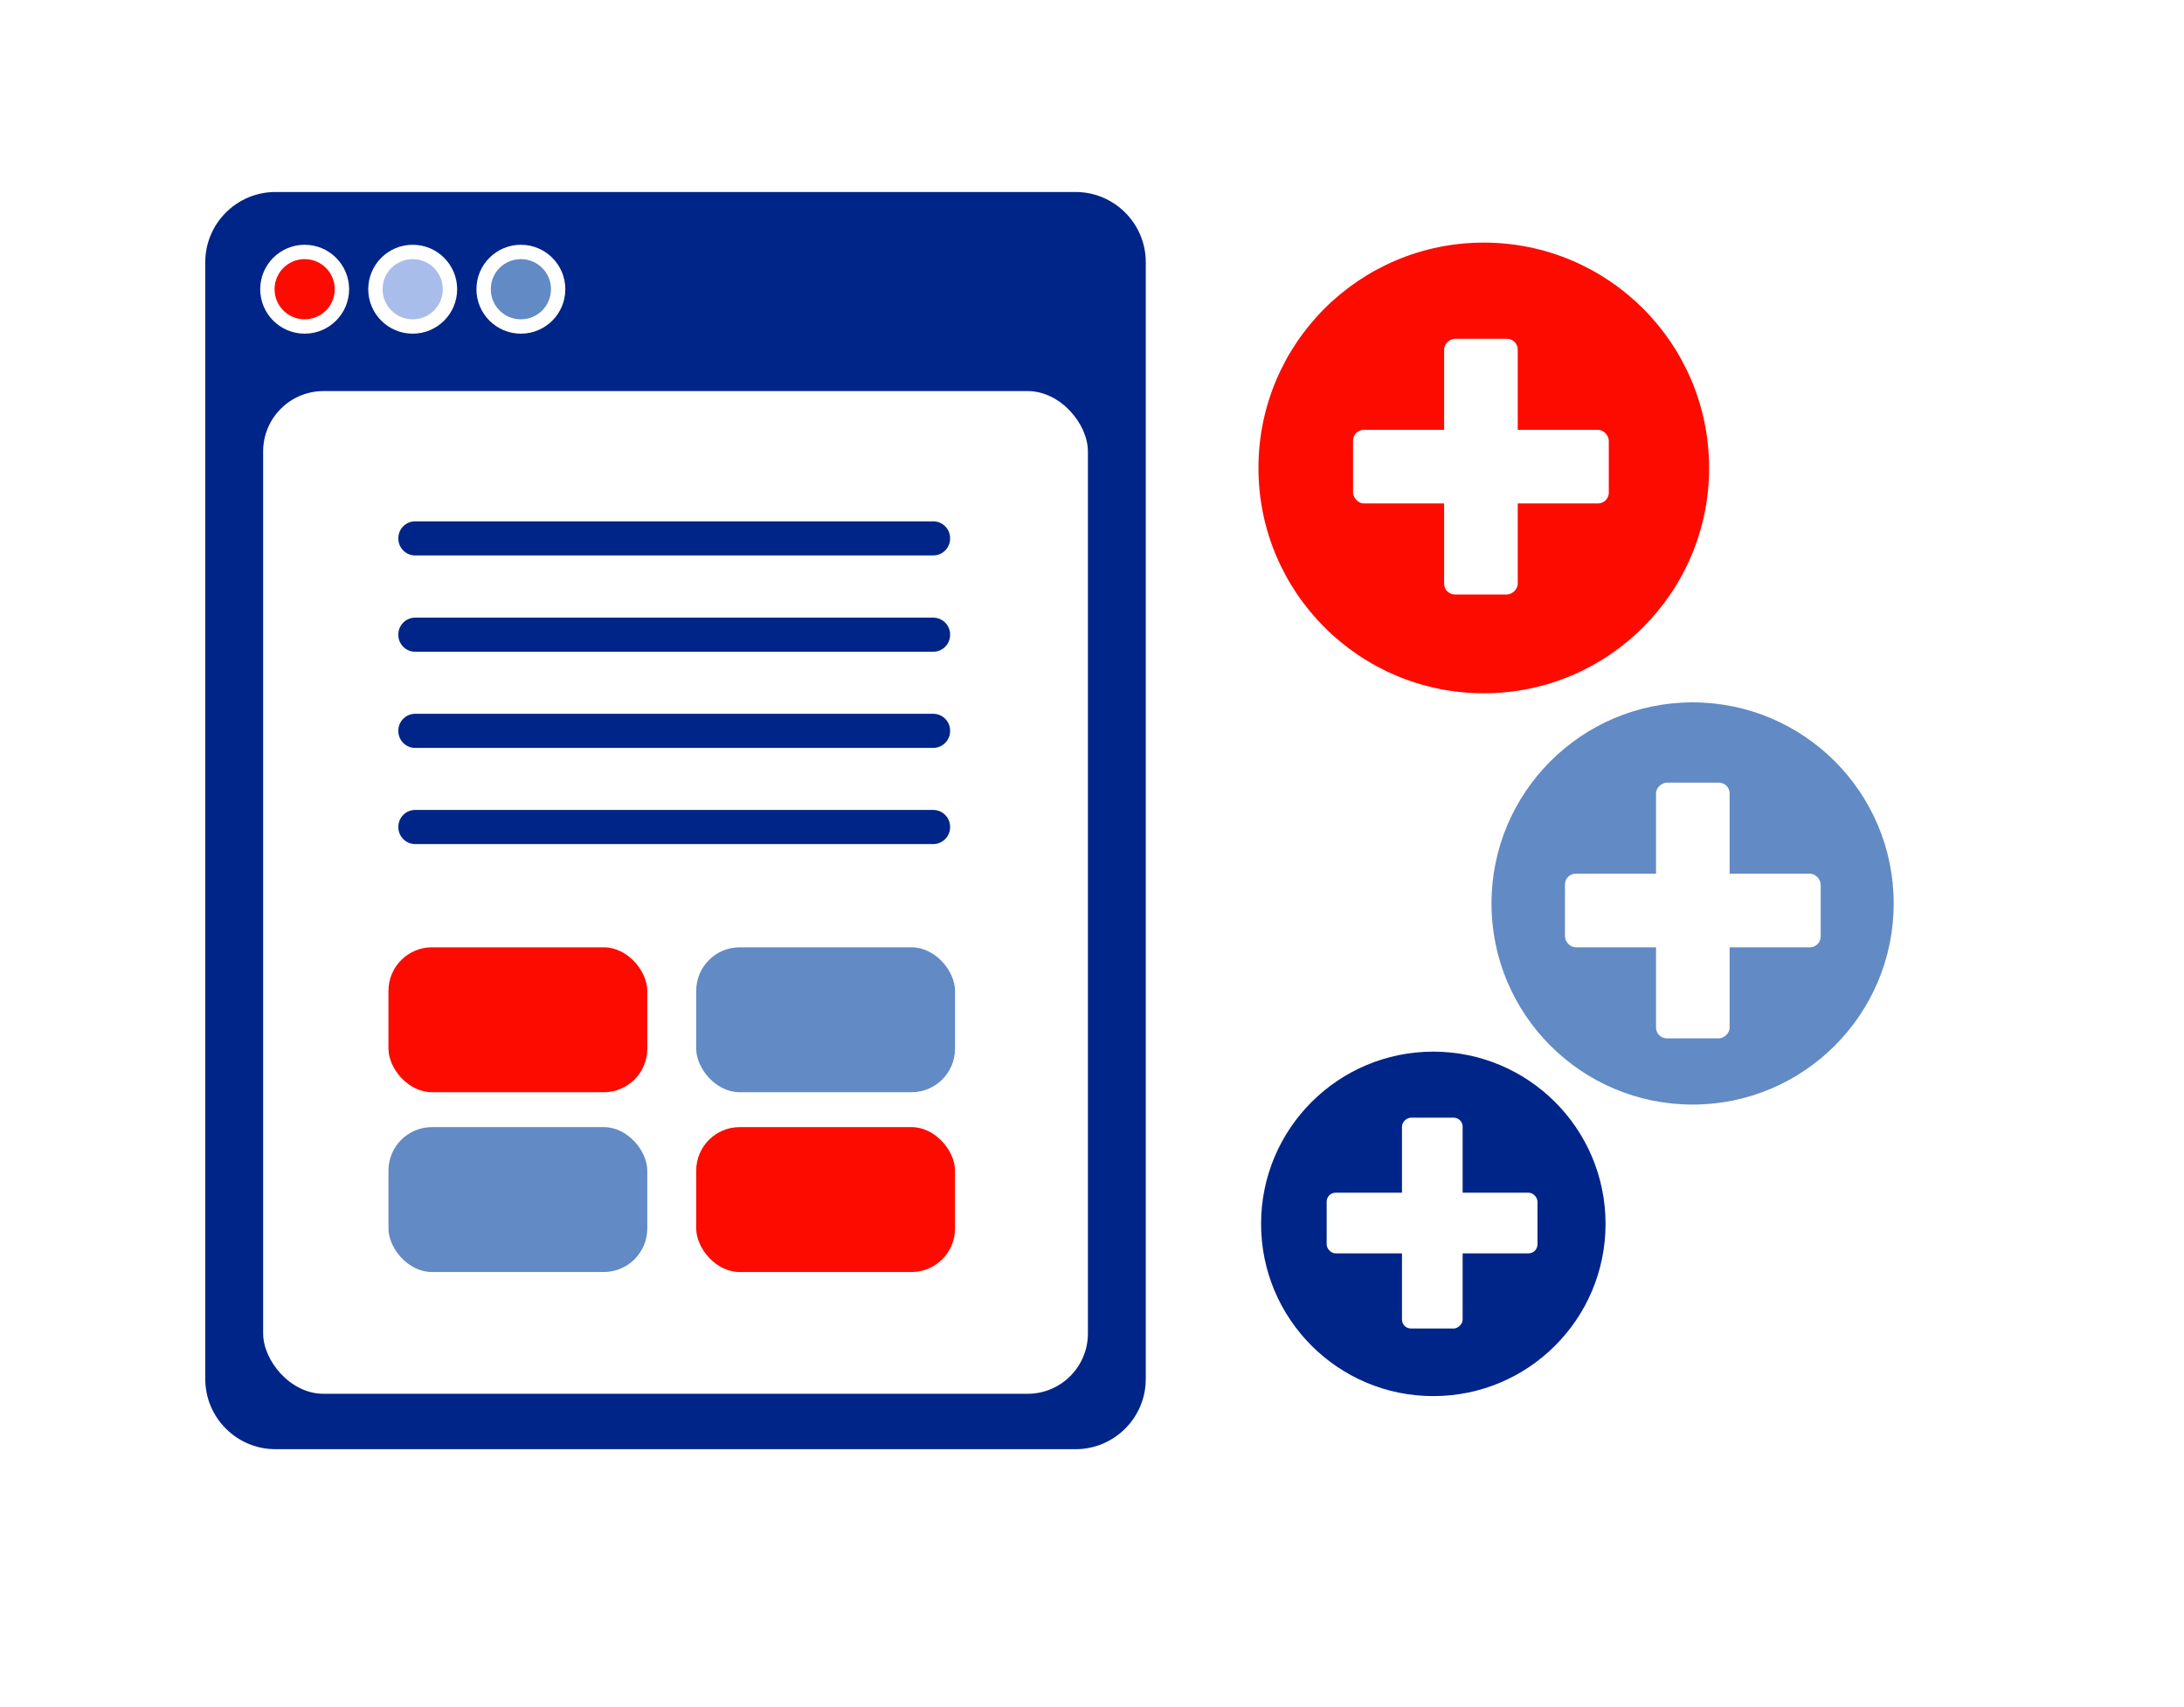 <?xml version="1.0" encoding="UTF-8"?><svg id="Layer_1" xmlns="http://www.w3.org/2000/svg" viewBox="0 0 141.51 110.62"><defs><style>.cls-1{fill:#fd0b00;}.cls-2{fill:#002588;}.cls-3{fill:#fff;}.cls-4{fill:#a9bdea;}.cls-5{fill:#628ac4;}</style></defs><rect class="cls-3" width="141.51" height="110.62"/><g><g><path class="cls-2" d="M17.85,10.56h51.84c3.55,0,6.43,2.88,6.43,6.43V89.35c0,3.55-2.88,6.43-6.43,6.43H17.85c-3.55,0-6.43-2.88-6.43-6.43V16.99c0-3.55,2.88-6.43,6.43-6.43Z"/><path class="cls-3" d="M69.69,12.44c2.51,0,4.55,2.04,4.55,4.55V89.35c0,2.51-2.04,4.55-4.55,4.55H17.85c-2.51,0-4.55-2.04-4.55-4.55V16.99c0-2.51,2.04-4.55,4.55-4.55h51.85m0-3.76H17.85c-4.58,0-8.31,3.73-8.31,8.31V89.35c0,4.58,3.73,8.31,8.31,8.31h51.85c4.58,0,8.31-3.73,8.31-8.31V16.99c0-4.58-3.73-8.31-8.31-8.31h0Z"/></g><rect class="cls-3" x="17.05" y="25.34" width="53.44" height="64.97" rx="3.91" ry="3.91"/><g><circle class="cls-1" cx="19.74" cy="18.74" r="2.42"/><path class="cls-3" d="M19.74,16.79c1.08,0,1.95,.87,1.95,1.95s-.87,1.95-1.95,1.95-1.95-.87-1.95-1.95,.87-1.95,1.95-1.95m0-.93c-1.59,0-2.88,1.29-2.88,2.88s1.29,2.88,2.88,2.88,2.88-1.29,2.88-2.88-1.29-2.88-2.88-2.88h0Z"/></g><g><circle class="cls-4" cx="26.74" cy="18.74" r="2.42"/><path class="cls-3" d="M26.74,16.79c1.08,0,1.95,.87,1.95,1.95s-.87,1.95-1.95,1.95-1.95-.87-1.95-1.95,.87-1.95,1.95-1.95m0-.93c-1.59,0-2.88,1.29-2.88,2.88s1.29,2.88,2.88,2.88,2.88-1.29,2.88-2.88-1.29-2.88-2.88-2.88h0Z"/></g><g><circle class="cls-5" cx="33.75" cy="18.74" r="2.42"/><path class="cls-3" d="M33.75,16.79c1.08,0,1.95,.87,1.95,1.95s-.87,1.95-1.95,1.95-1.95-.87-1.95-1.95,.87-1.95,1.95-1.95m0-.93c-1.59,0-2.88,1.29-2.88,2.88s1.29,2.88,2.88,2.88,2.88-1.29,2.88-2.88-1.29-2.88-2.88-2.88h0Z"/></g><rect class="cls-5" x="25.17" y="73.03" width="16.77" height="9.39" rx="2.82" ry="2.82"/><rect class="cls-1" x="45.11" y="73.03" width="16.77" height="9.39" rx="2.82" ry="2.82"/><rect class="cls-1" x="25.17" y="61.38" width="16.77" height="9.39" rx="2.82" ry="2.82"/><rect class="cls-5" x="45.11" y="61.38" width="16.77" height="9.39" rx="2.82" ry="2.82"/><g><path class="cls-2" d="M26.9,37.25c-1.3,0-2.36-1.06-2.36-2.35s1.06-2.38,2.36-2.38H60.47c1.3,0,2.35,1.06,2.35,2.36s-1.06,2.38-2.35,2.38H26.9Z"/><path class="cls-3" d="M60.47,33.78c.6,0,1.09,.49,1.09,1.09v.03c0,.6-.49,1.09-1.09,1.09H26.9c-.6,0-1.09-.49-1.09-1.09v-.03c0-.6,.49-1.09,1.09-1.09H60.47m0-2.54H26.9c-2,0-3.62,1.62-3.62,3.62s1.62,3.65,3.62,3.65H60.47c2,0,3.62-1.62,3.62-3.62s-1.62-3.65-3.62-3.65h0Z"/></g><g><path class="cls-2" d="M26.9,43.49c-1.3,0-2.36-1.06-2.36-2.35s1.06-2.38,2.36-2.38H60.47c1.3,0,2.35,1.06,2.35,2.35s-1.06,2.38-2.35,2.38H26.9Z"/><path class="cls-3" d="M60.47,40.02c.6,0,1.09,.49,1.09,1.09v.03c0,.6-.49,1.09-1.09,1.09H26.9c-.6,0-1.09-.49-1.09-1.09v-.03c0-.6,.49-1.09,1.09-1.09H60.47m0-2.54H26.9c-2,0-3.62,1.62-3.62,3.62s1.62,3.65,3.62,3.65H60.47c2,0,3.62-1.62,3.62-3.62s-1.62-3.65-3.62-3.65h0Z"/></g><g><path class="cls-2" d="M26.9,49.72c-1.3,0-2.36-1.06-2.36-2.35s1.06-2.38,2.36-2.38H60.47c1.3,0,2.35,1.06,2.35,2.35s-1.06,2.38-2.35,2.38H26.9Z"/><path class="cls-3" d="M60.47,46.25c.6,0,1.09,.49,1.09,1.09v.03c0,.6-.49,1.09-1.09,1.09H26.9c-.6,0-1.09-.49-1.09-1.09v-.03c0-.6,.49-1.09,1.09-1.09H60.47m0-2.54H26.9c-2,0-3.62,1.62-3.62,3.62s1.62,3.65,3.62,3.65H60.47c2,0,3.62-1.62,3.62-3.62s-1.62-3.65-3.62-3.65h0Z"/></g><g><path class="cls-2" d="M26.9,55.95c-1.3,0-2.36-1.06-2.36-2.35s1.06-2.38,2.36-2.38H60.47c1.3,0,2.35,1.06,2.35,2.35s-1.06,2.38-2.35,2.38H26.9Z"/><path class="cls-3" d="M60.47,52.48c.6,0,1.09,.49,1.09,1.09v.03c0,.6-.49,1.09-1.09,1.09H26.9c-.6,0-1.09-.49-1.09-1.09v-.03c0-.6,.49-1.09,1.09-1.09H60.47m0-2.54H26.9c-2,0-3.62,1.62-3.62,3.62s1.62,3.65,3.62,3.65H60.47c2,0,3.62-1.62,3.62-3.62s-1.62-3.65-3.62-3.65h0Z"/></g><circle class="cls-1" cx="96.14" cy="30.32" r="14.6"/><circle class="cls-2" cx="92.87" cy="79.3" r="11.16"/><circle class="cls-5" cx="109.67" cy="58.54" r="13.03"/><rect class="cls-3" x="101.4" y="56.61" width="16.57" height="4.77" rx=".7" ry=".7"/><rect class="cls-3" x="101.4" y="56.61" width="16.57" height="4.77" rx=".7" ry=".7" transform="translate(168.68 -50.69) rotate(90)"/><rect class="cls-3" x="87.67" y="27.85" width="16.57" height="4.77" rx=".7" ry=".7"/><rect class="cls-3" x="87.67" y="27.85" width="16.57" height="4.77" rx=".7" ry=".7" transform="translate(126.19 -65.72) rotate(90)"/><rect class="cls-3" x="85.96" y="77.28" width="13.66" height="3.93" rx=".58" ry=".58"/><rect class="cls-3" x="85.96" y="77.28" width="13.66" height="3.93" rx=".58" ry=".58" transform="translate(172.05 -13.54) rotate(90)"/></g></svg>